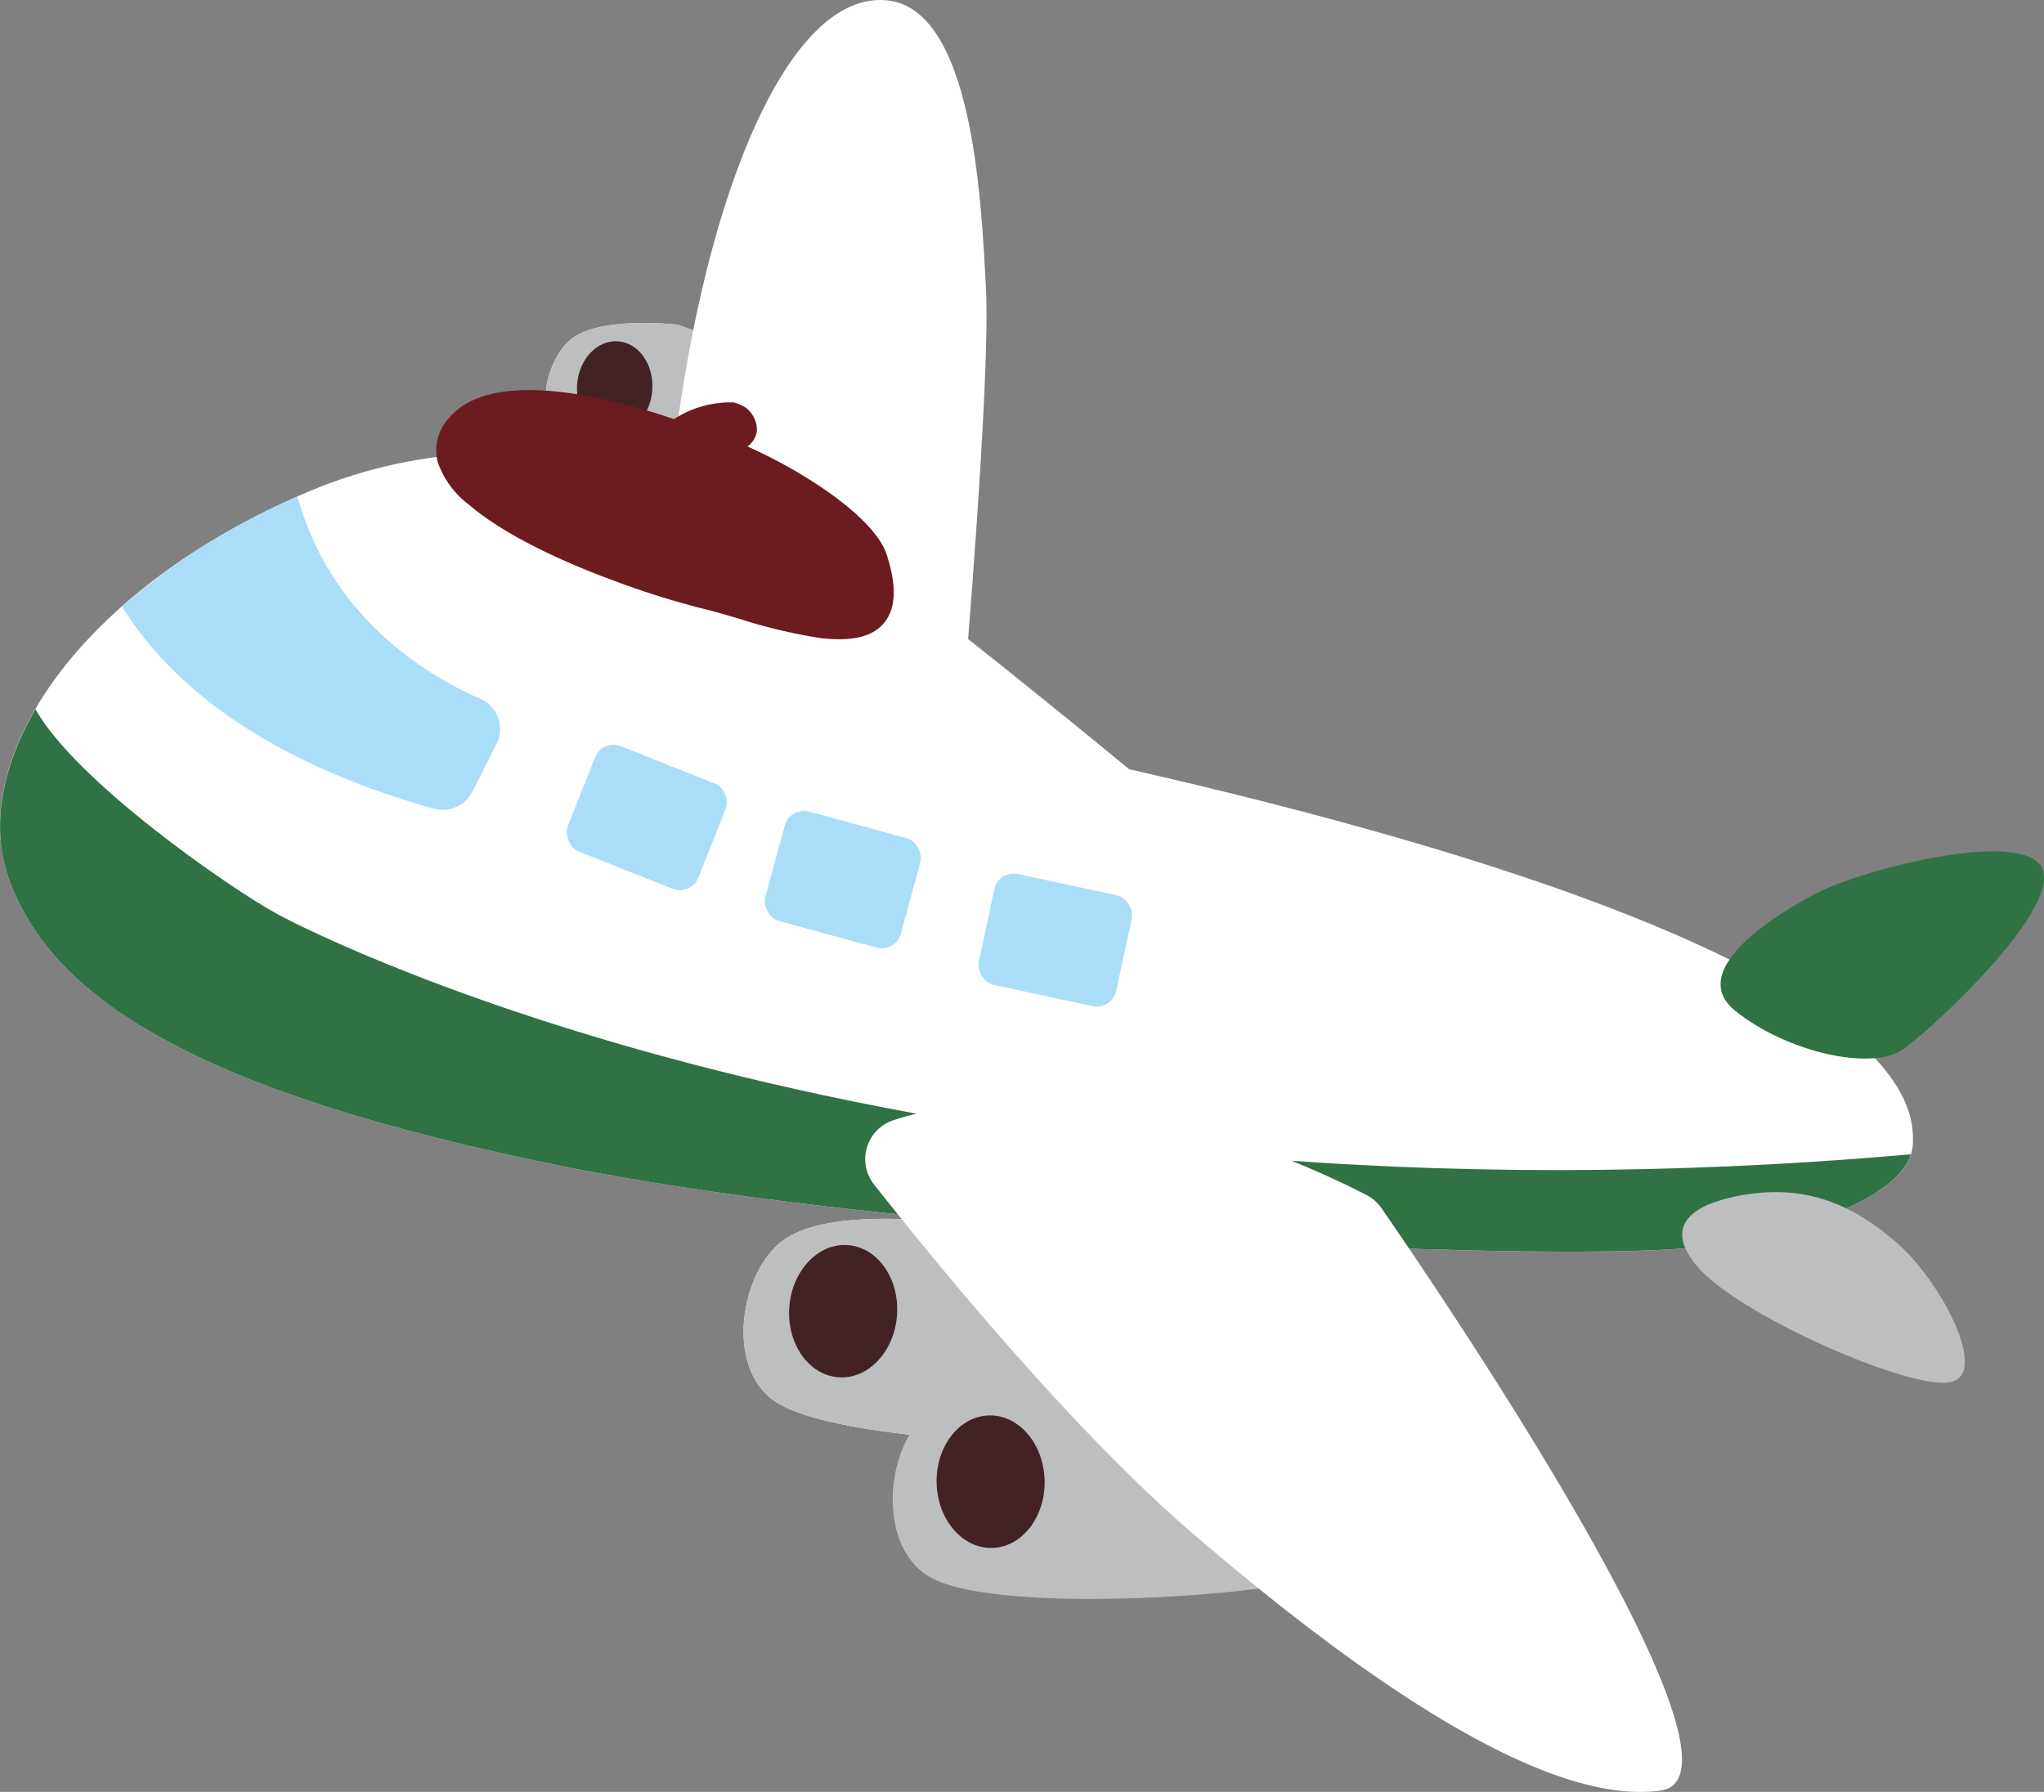 <svg xmlns="http://www.w3.org/2000/svg" width="157.654" height="138.223" viewBox="0 0 157.654 138.223">
  <rect x="0" y="0" width="157.654" height="138.223" fill="#808080" stroke="none"/>
  <g id="グループ_2058" data-name="グループ 2058" transform="translate(-464.042 -106.514)">
    <g id="グループ_2061" data-name="グループ 2061" transform="translate(506.089 131.423)">
      <g id="グループ_2060" data-name="グループ 2060">
        <g id="グループ_2059" data-name="グループ 2059">
          <g id="グループ_2058-2" data-name="グループ 2058">
            <path id="パス_4022" data-name="パス 4022" d="M492.728,117.6s-5.492-.665-7.931.917-3.4,7.055-.458,8.857,12.665,2.321,17.638,2.078S501,120.2,492.728,117.6Z" transform="translate(-482.517 -117.459)" fill="#fff"/>
            <path id="パス_4023" data-name="パス 4023" d="M492.728,117.6s-5.492-.665-7.931.917-3.4,7.055-.458,8.857,12.665,2.321,17.638,2.078S501,120.2,492.728,117.6Z" transform="translate(-482.517 -117.459)" fill="#bdbebf"/>
            <ellipse id="楕円形_57" data-name="楕円形 57" cx="3.568" cy="2.908" rx="3.568" ry="2.908" transform="translate(2.22 8.338) rotate(-86.102)" fill="#432225"/>
          </g>
        </g>
      </g>
    </g>
    <g id="グループ_2068" data-name="グループ 2068" transform="translate(464.042 106.514)">
      <path id="パス_4024" data-name="パス 4024" d="M509.689,159.347s2.028-23.662,1.666-30.576-1.031-21.622-7.672-22.235c-8.714-.8-15.769,20.011-17.119,42.883" transform="translate(-435.307 -106.514)" fill="#fff"/>
      <path id="パス_4025" data-name="パス 4025" d="M551.131,146.281s-18.184-15.018-22.6-17.615-22.815-11.365-40.657-3.814S461.409,145.6,464.748,154.8s14.538,16.44,42.751,22.121,78.823,7.458,87.678,6.183,16.147-4.119,16.4-7.861S609.925,159.683,551.131,146.281Z" transform="translate(-464.042 -86.947)" fill="#fff"/>
      <g id="グループ_2062" data-name="グループ 2062" transform="translate(0.005 54.701)">
        <path id="パス_4026" data-name="パス 4026" d="M485.441,146.365c-3.687-2-15.617-10.3-18.664-15.815-2.69,4.613-3.45,9.242-2.032,13.152,3.339,9.206,14.538,16.44,42.751,22.121s78.823,7.458,87.678,6.183c8.259-1.19,15.152-3.746,16.249-7.119C535.35,171.628,489.126,148.365,485.441,146.365Z" transform="translate(-464.044 -130.55)" fill="#307243"/>
      </g>
      <g id="グループ_2063" data-name="グループ 2063" transform="translate(9.409 38.313)">
        <path id="パス_4027" data-name="パス 4027" d="M492.243,147.418A2.56,2.56,0,0,0,495.2,146.1l1.859-3.662a2.545,2.545,0,0,0-1.236-3.491c-3.983-1.73-11.5-6.172-14.112-15.6a52.188,52.188,0,0,0-13.532,8.475C471.46,137.124,478.235,143.483,492.243,147.418Z" transform="translate(-468.176 -123.349)" fill="#aaddf8"/>
      </g>
      <rect id="長方形_168" data-name="長方形 168" width="10.831" height="8.748" rx="1.514" transform="matrix(0.929, 0.369, -0.369, 0.929, 46.467, 56.998)" fill="#aaddf8"/>
      <rect id="長方形_169" data-name="長方形 169" width="10.831" height="8.748" rx="1.514" transform="matrix(0.965, 0.263, -0.263, 0.965, 60.933, 62.206)" fill="#aaddf8"/>
      <rect id="長方形_170" data-name="長方形 170" width="10.831" height="8.748" rx="1.514" transform="matrix(0.978, 0.21, -0.21, 0.978, 77.016, 67.101)" fill="#aaddf8"/>
      <path id="パス_4028" data-name="パス 4028" d="M551.131,146.281s-18.184-15.018-22.6-17.615-22.815-11.365-40.657-3.814S461.409,145.6,464.748,154.8s14.538,16.44,42.751,22.121,78.823,7.458,87.678,6.183,16.147-4.119,16.4-7.861S609.925,159.683,551.131,146.281Z" transform="translate(-464.042 -86.947)" fill="none"/>
      <g id="グループ_2064" data-name="グループ 2064" transform="translate(57.35 94.015)">
        <path id="パス_4029" data-name="パス 4029" d="M503.869,148.024s-7.868-.954-11.363,1.313-4.863,10.107-.656,12.69S510,165.349,517.117,165,515.724,151.754,503.869,148.024Z" transform="translate(-489.241 -147.825)" fill="#fff"/>
        <path id="パス_4030" data-name="パス 4030" d="M503.869,148.024s-7.868-.954-11.363,1.313-4.863,10.107-.656,12.69S510,165.349,517.117,165,515.724,151.754,503.869,148.024Z" transform="translate(-489.241 -147.825)" fill="#bdbebf"/>
        <ellipse id="楕円形_58" data-name="楕円形 58" cx="5.111" cy="4.165" rx="5.111" ry="4.165" transform="translate(3.18 11.944) rotate(-86.102)" fill="#432225"/>
      </g>
      <g id="グループ_2065" data-name="グループ 2065" transform="translate(68.855 106.761)">
        <path id="パス_4031" data-name="パス 4031" d="M508.141,153.431s-7.922-.243-11.2,2.328-3.937,10.5.487,12.7,18.368,1.682,25.43.694S520.282,156.083,508.141,153.431Z" transform="translate(-494.297 -153.425)" fill="#bdbebf"/>
        <path id="パス_4032" data-name="パス 4032" d="M508.141,153.431s-7.922-.243-11.2,2.328-3.937,10.5.487,12.7,18.368,1.682,25.43.694S520.282,156.083,508.141,153.431Z" transform="translate(-494.297 -153.425)" fill="none"/>
        <ellipse id="楕円形_59" data-name="楕円形 59" cx="4.165" cy="5.111" rx="4.165" ry="5.111" transform="matrix(1, -0.022, 0.022, 1, 3.274, 2.514)" fill="#432225"/>
      </g>
      <g id="グループ_2066" data-name="グループ 2066" transform="translate(66.739 84.975)">
        <path id="パス_4033" data-name="パス 4033" d="M495.52,145.294a3.158,3.158,0,0,0-1.47,4.959c4.75,6.031,15.334,18.992,24.624,26.959C531.1,187.872,545.631,198.257,554.7,197c8.427-1.174-17.8-39.554-21.518-44.925a3.1,3.1,0,0,0-1.117-.99C528.369,149.149,510.481,140.467,495.52,145.294Z" transform="translate(-493.367 -143.853)" fill="#fff"/>
      </g>
      <g id="グループ_2067" data-name="グループ 2067" transform="translate(64.88 84.975)">
        <path id="パス_4034" data-name="パス 4034" d="M492.55,146.969s14.74,19.586,27.167,30.243S546.673,198.257,555.738,197s-21.95-45.546-21.95-45.546S509.867,137.921,492.55,146.969Z" transform="translate(-492.55 -143.852)" fill="none"/>
      </g>
      <path id="パス_4035" data-name="パス 4035" d="M529.951,138.507c-2.915,1.459-10.428,5.969-6.47,9.162s10.537,4.684,12.952,2.97,12-10.664,10.758-13.88S533.626,136.67,529.951,138.507Z" transform="translate(-389.646 -69.7)" fill="#307243"/>
      <path id="パス_4036" data-name="パス 4036" d="M525.635,147.164c-2.339.417-6.584,1.639-3.5,5.4s16.058,9.445,19.424,9.046-.514-7.758-3.862-10.7S530.706,146.256,525.635,147.164Z" transform="translate(-391.307 -54.964)" fill="#bdbebf"/>
    </g>
    <path id="パス_4037" data-name="パス 4037" d="M491.589,134.081a65.746,65.746,0,0,0,7.8,2.519c.765.175,1.7.453,2.724.753a41.245,41.245,0,0,0,6.311,1.511c2,.241,3.748.075,4.786-.983,1.067-1.095,1.19-2.868.373-5.423-.876-2.756-5.981-6.227-10.74-8.368a1.822,1.822,0,0,0,.721-1.195,2.2,2.2,0,0,0-.858-1.8,3.687,3.687,0,0,0-.915-.4,8.019,8.019,0,0,0-4.627,1.284c-4.29-1.466-13.86-4.133-17.3-.141a3.677,3.677,0,0,0-.931,3.423,6.971,6.971,0,0,0,2.408,3.309c2.567,2.212,6.664,4.135,10.243,5.519Z" transform="translate(18.86 16.864)" fill="#6c1b21"/>
  </g>
</svg>

